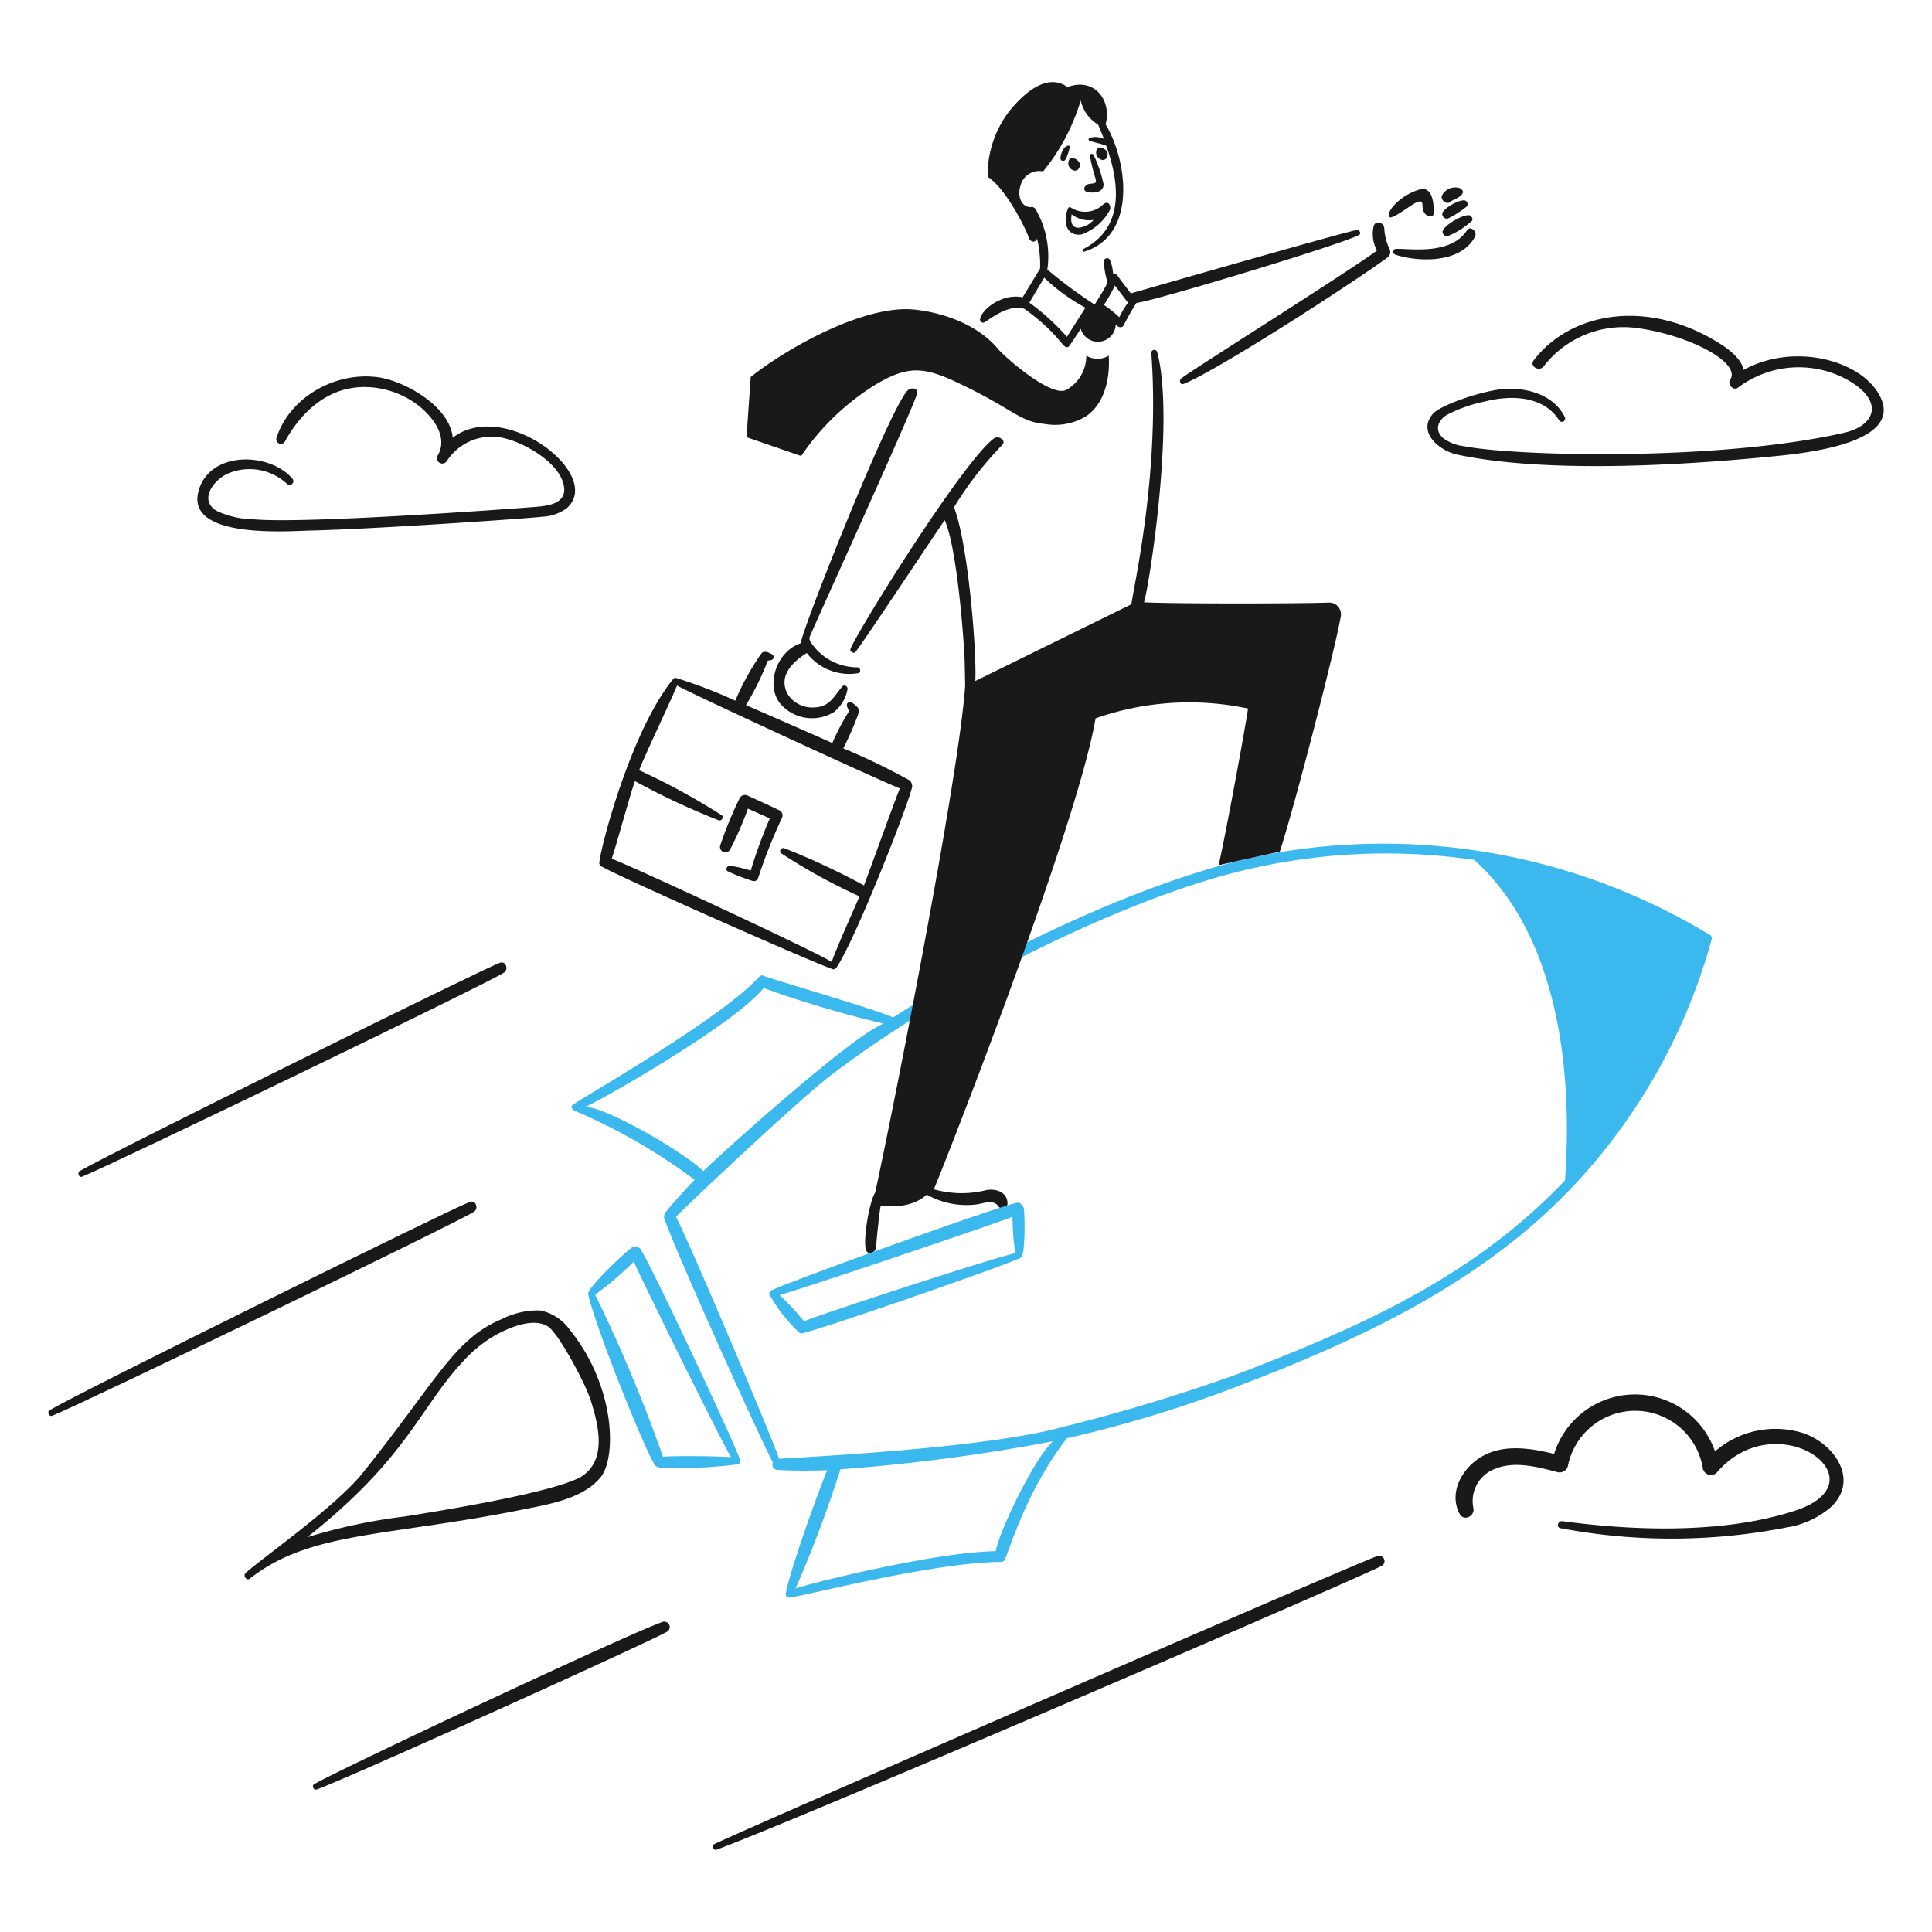 <svg viewBox="0 0 150 150" height="150" width="150" xmlns="http://www.w3.org/2000/svg"><g transform="matrix(0.75,0,0,0.75,0,0)"><path d="M177.074,96.824a65.254,65.254,0,0,0-45.647-8.416c-12.7,2.382-29.336,10.71-38.972,16.918-1.973-.87-9.605-3.076-13.319-4.266a.4.4,0,0,0-.522.029c-3.8,4.237-17.7,12.159-19.24,13.233-.435.232-.058.58,0,.609a60.351,60.351,0,0,1,12.536,7.2c-1.044,1.074-2.06,2.2-3.018,3.366a.865.865,0,0,0-.145.551c.614,2.221,10.128,23.331,11.26,25.334a.549.549,0,0,0,.493.783c1.711.1,3.424.087,5.136.029-.783,1.828-3.891,10.388-4.3,12.8a.345.345,0,0,0,.407.377c1.714-.187,14.74-3.627,21.938-3.685a.405.405,0,0,0,.377-.348c.406-.813,2.234-7.11,6.384-12.449a126.922,126.922,0,0,0,16.57-4.962c13.52-5.083,27.01-11.236,36.824-22.2a60.725,60.725,0,0,0,13.378-24.579C177.248,97.085,177.132,96.853,177.074,96.824ZM60.651,114.554c1.306-.522,15.264-8.415,18.4-12.275a112.812,112.812,0,0,0,12.42,3.685c-3.337,1.277-17.15,13.755-18.659,15.264C71.04,119.487,63.466,114.931,60.651,114.554Zm42.425,46.023c-6.326.087-19.355,3.367-20.719,3.86A126.056,126.056,0,0,0,87,152.1a194.517,194.517,0,0,0,22-2.9C107.023,151.03,103.454,158.488,103.076,160.577Zm24.9-18.281a185.75,185.75,0,0,1-18.078,5.455c-7.514,2.04-23.97,2.96-29.251,3.25-.667-2.06-9.547-23.04-10.679-25.043,2.322-2.292,12.77-12.128,15.873-14.509C98.9,101.43,116.815,93.1,127.945,90.294a63.022,63.022,0,0,1,24.666-1.276c11.027,9.924,9.663,29.018,9.4,33.168C152.476,132.212,140.91,137.325,127.974,142.3Z" fill="#3BB8ED"></path><path d="M112.449,36.813a2.2,2.2,0,0,0,2.322,0c.029.319.378,4.383-2.322,6.268a6.178,6.178,0,0,1-4.265.813c-2.525-.231-3.221-1.394-7.777-3.657C96,38.049,94.343,37.5,90.337,40.005a25.485,25.485,0,0,0-7.4,7.2c-1.886-.639-3.772-1.306-5.658-1.944l.435-6.239c4.182-3.3,12.065-7.539,17.034-6.965.7.081,5.709.616,8.618,4.121.579.7,5.317,4.918,6.965,4.208A4.006,4.006,0,0,0,112.449,36.813Z" fill="#191919"></path><path d="M137.579,62.379c-2.67.109-15.7.145-19.152-.029.522-1.625,3.242-18.808,1.364-25.914a.311.311,0,0,0-.609.087c.924,12.441-1.829,24.173-2.061,26.03L100.958,70.5c.174-2.554-.667-13.987-2.2-17.992a36.817,36.817,0,0,1,4.991-6.442c.464-.464-.373-1.038-.871-.667C99.655,47.8,88.826,65.221,88.045,67.167c-.117.29.346.55.522.319,1.178-1.547,8.5-12.623,9.228-13.639,1.306,2.9,2,12.681,2.06,14.422.03.9.058,2.757.058,2.757-.667,9.489-7.341,43.325-9.315,52.437-.609.9-1.318,5.1-.928,5.978.242.546.977.2,1.015-.291.07-.9.349-3.8.494-4.352.58.087,3.134.377,4.759-1.132a8.373,8.373,0,0,0,5.165,1.015c.727-.105,1.713-.552,2.234.175a.516.516,0,0,0,.958-.262c0-1.189-1.187-1.582-2.2-1.392a10.5,10.5,0,0,1-5.427-.088c.145-.145,14.8-37.23,16.744-48.751a29.308,29.308,0,0,1,15.786-1.015c-.377,2.524-2.38,13.348-3.047,16.221.987-.232,5.252-1.19,6.326-1.393C133.865,84,138.19,67.352,138.8,63.8A1.211,1.211,0,0,0,137.579,62.379Z" fill="#191919"></path><path d="M143.847,25.786a5.723,5.723,0,0,1-.551-2.205c-.076-.582-.924-.812-1.1-.145a3.6,3.6,0,0,0,.349,2.5c-3.193,2.351-18.624,12.012-20.255,13.233-.265.2-.118.722.232.58,3.671-1.487,17.672-10.563,21.1-13.087A.692.692,0,0,0,143.847,25.786Z" fill="#191919"></path><path d="M110.621,15.078c-.581.015-.874,1.045-.841,1.364a.278.278,0,0,0,.522.058,4.432,4.432,0,0,0,.435-1.277C110.766,15.165,110.708,15.076,110.621,15.078Z" fill="#191919"></path><path d="M111.724,16.819c-.2-.377-.931-.726-1.1-.145a.764.764,0,0,0,.493.958C111.579,17.806,111.927,17.255,111.724,16.819Z" fill="#191919"></path><path d="M114.6,15.717c-.2-.377-.958-.726-1.1-.145a.789.789,0,0,0,.493.957C114.481,16.7,114.8,16.152,114.6,15.717Z" fill="#191919"></path><path d="M80.732,83.91c-1.1-.534-2.2-1.029-3.308-1.538a.621.621,0,0,0-.842.233,39.854,39.854,0,0,0-2.031,4.933.559.559,0,0,0,1.016.435,33.78,33.78,0,0,0,1.857-4.266c.754.348,1.509.668,2.263,1.016a52.31,52.31,0,0,0-1.973,5.4,13.207,13.207,0,0,0-2.118-.493c-.319-.058-.581.406-.232.58a19.228,19.228,0,0,0,2.553.987.455.455,0,0,0,.581-.348,53.867,53.867,0,0,1,2.437-6.152A.591.591,0,0,0,80.732,83.91Z" fill="#191919"></path><path d="M93.935,40.441c-1.981,2.139-11.2,25.478-11.027,26.145-2.379.755-3.7,4.13-2.2,6.181a4.343,4.343,0,0,0,5.6.958,3.871,3.871,0,0,0,1.421-2.351c.092-.288-.321-.553-.522-.319-.911,1.064-1.335,2.14-2.931,2.177a3.009,3.009,0,0,1-2.727-1.364C80.512,70,82.067,68.5,83.518,67.6a5.545,5.545,0,0,0,5.31,2.089c.348-.061.261-.609-.087-.609a5.743,5.743,0,0,1-4.759-2.525c-.309-.471-.179-.582.058-1.131,1.221-2.827,9.953-21.939,10.882-24.608C95.183,40.237,94.34,40,93.935,40.441Z" fill="#191919"></path><path d="M94.2,80.805a66.782,66.782,0,0,0-6.907-3.337,30.2,30.2,0,0,0,1.625-3.743c.13-.388-.437-.811-.783-1.016a.32.32,0,0,0-.465.348,1.85,1.85,0,0,0,.233.552,23.934,23.934,0,0,0-1.742,3.308c-1.421-.639-7.37-3.25-8.937-3.918a29.536,29.536,0,0,0,2.263-4.614,2.412,2.412,0,0,0,.377-.058.331.331,0,0,0,.088-.58c-.409-.227-.91-.45-1.161-.058a25.836,25.836,0,0,0-2.67,4.846A51.125,51.125,0,0,0,70,70.185a.294.294,0,0,0-.29.087c-4.382,5.31-7.525,17.412-7.661,18.978a.419.419,0,0,0,.319.493c1.886,1.1,21.88,9.953,23.854,10.592.145.058.348-.145.348-.145,1.857-2.612,7.545-17.063,7.864-18.775A1.009,1.009,0,0,0,94.2,80.805ZM89.438,91.658A72.614,72.614,0,0,0,81.167,87.8c-.291-.084-.556.325-.319.522a60.757,60.757,0,0,0,8.125,4.469c-.377.9-2.408,5.4-2.873,6.79C84.33,98.449,65.091,89.511,63.321,88.9c.464-1.306,1.915-6.7,2.408-8.039a76.905,76.905,0,0,0,8.677,4.063c.291.084.551-.319.319-.522a70.545,70.545,0,0,0-8.56-4.672c.667-1.741,3.453-7.545,3.917-8.764,1.77.987,21.3,9.982,23.07,10.65C92.63,82.866,89.583,91.339,89.438,91.658Z" fill="#191919"></path><path d="M76.64,151.2c-.58-1.8-9.192-20.172-10.359-21.938-.058-.087-.58-.317-.755-.2-.832.546-4.772,4.3-4.643,4.9.658,3.085,5.38,15.013,6.878,17.673.114.2.464.261.493.29a48.024,48.024,0,0,0,8.212-.348S76.7,151.35,76.64,151.2Zm-8.009-.406a158.24,158.24,0,0,0-7.022-16.773,33.769,33.769,0,0,0,4-3.424c.61,1.48,9.083,18.659,10.07,20.255C74.667,150.74,69.908,150.682,68.631,150.8Z" fill="#3BB8ED"></path><path d="M105.978,125.059s-.234-.647-.7-.552c-2.214.455-23.618,8.16-25.508,9.112-.115.059-.145.319-.145.348a16.755,16.755,0,0,0,3.1,3.976.443.443,0,0,0,.494.029c1.915-.406,20.719-6.906,22.46-7.777C106.157,129.961,106.1,125.73,105.978,125.059Zm-22.75,11.723a28.926,28.926,0,0,0-2.525-2.728c1.973-.493,22.431-7.4,24.114-8.1a25.122,25.122,0,0,0,.291,3.773C103.25,130.079,84.882,136.057,83.228,136.782Z" fill="#3BB8ED"></path><path d="M5.4,146.561c3.685-1.508,41.9-19.97,43.673-21.125.492-.321.2-1.245-.436-1.016-1.8.646-39.947,19.471-43.5,21.561C4.847,146.153,5.052,146.678,5.4,146.561Z" fill="#191919"></path><path d="M8.505,121.809c3.68-1.521,41.9-19.971,43.673-21.126.492-.321.2-1.245-.436-1.016-1.8.646-39.929,19.5-43.5,21.561C7.982,121.4,8.156,121.953,8.505,121.809Z" fill="#191919"></path><path d="M74.174,191.482c9.016-3.34,66.358-28.045,68.89-29.4a.559.559,0,0,0-.435-1.015c-2.177.725-63.669,27.48-68.687,29.831C73.624,191.051,73.855,191.6,74.174,191.482Z" fill="#191919"></path><path d="M32.793,185.243c2.974-1.035,34.763-15.411,36.274-16.337a.559.559,0,0,0-.436-1.016c-2.99.955-33.168,15.119-36.1,16.8C32.242,184.837,32.447,185.364,32.793,185.243Z" fill="#191919"></path><path d="M46.867,45.316c-.29-3.25-4.962-5.891-7.777-6.268-4.323-.58-9.1,2.016-10.475,6.3a.48.48,0,0,0,.87.377c1.744-3.175,4.527-5.7,8.329-5.659a9.255,9.255,0,0,1,5.02,1.567c1.661,1.122,3.712,3.435,2.466,5.543a.553.553,0,0,0,.958.551,5.516,5.516,0,0,1,6.3-2.263c2,.548,5.342,2.5,5.8,4.759.437,2.147-2.09,2.176-3.483,2.292S31.66,54.248,26.293,53.76a9.377,9.377,0,0,1-3.859-.87c-1.853-1.111-.376-3.1,1.015-3.8A5.675,5.675,0,0,1,29.717,50.1a.391.391,0,0,0,.552-.552c-2.359-2.745-8.478-2.9-9.692,1.19-1.515,5.106,9.227,4.236,11.694,4.179,6.413-.148,22.259-1.236,23.8-1.422a4.717,4.717,0,0,0,2.583-.871C62.61,49.188,52.21,41.166,46.867,45.316Z" fill="#191919"></path><path d="M186.679,148.361a9.556,9.556,0,0,0-9.141,1.886,8.771,8.771,0,0,0-16.657.261c-2.582-.638-5.517-1.08-7.835.493-1.831,1.243-3.053,3.631-1.944,5.717.433.814,1.6.23,1.422-.609a3.548,3.548,0,0,1,2.263-4.063c2.036-.832,4.414-.183,6.443.348a.89.89,0,0,0,1.073-.609,7.1,7.1,0,0,1,13.987.29.866.866,0,0,0,1.422.377c6.233-7.342,17.5.889,8.067,3.947-8.9,2.887-19.9,1.622-24.027,1.073-.464-.061-.7.63-.2.726A61.87,61.87,0,0,0,185,158.111a9.223,9.223,0,0,0,4.527-2.089C192.521,153.217,189.9,149.45,186.679,148.361Z" fill="#191919"></path><path d="M151.45,19.837c-.174-.464-.7-.462-1.1-.406a1.531,1.531,0,0,0-1.016.7c-.367.529.464,1.189.9.7C150.377,20.679,151.392,20.418,151.45,19.837Z" fill="#191919"></path><path d="M151.682,20.766c-.494-.2-2.408.842-2.379,1.393a.474.474,0,0,0,.58.464,10.353,10.353,0,0,0,1.886-1.19A.384.384,0,0,0,151.682,20.766Z" fill="#191919"></path><path d="M152.234,22.333c-.523-.348-2.859,1.016-2.9,1.654a.446.446,0,0,0,.58.435,8.451,8.451,0,0,0,2.467-1.567C152.5,22.71,152.379,22.449,152.234,22.333Z" fill="#191919"></path><path d="M144.457,26.367c2.488.8,6.836.879,8.241-1.887.264-.52-.5-1.166-.841-.638-1.666,2.586-5.861,1.886-7.342,1.915A.312.312,0,0,0,144.457,26.367Z" fill="#191919"></path><path d="M143.934,22.507c.465.029,2.174-1.341,2.728-1.567.809-.329.486.322.668.842.264.76,1.1.76,1.1.29,0-1.016-.117-2.877-1.538-2.438C144.665,20.324,143.246,22.278,143.934,22.507Z" fill="#191919"></path><path d="M112.827,16.123a18.212,18.212,0,0,0,.58,2.351c.144.551-.115.5-.551.551a.752.752,0,0,0-.581.348.34.34,0,0,0,.174.464c.668.2,1.743.146,1.8-.725a13.13,13.13,0,0,0-1.044-3.076C113.115,15.863,112.8,15.919,112.827,16.123Z" fill="#191919"></path><path d="M114.161,21.2a2.683,2.683,0,0,1-3.25.319c-.116-.087-.29-.116-.348.059-.522,1.189-.29,2.9,1.364,2.7a5.339,5.339,0,0,0,2.989-2.582C115.009,21.435,114.823,20.614,114.161,21.2Zm-2.611,2.38c-.728-.1-.7-.813-.61-1.393a2.936,2.936,0,0,0,2.264.58A2.341,2.341,0,0,1,111.55,23.581Z" fill="#191919"></path><path d="M58.939,137.6a4.981,4.981,0,0,0-3.018-1.945,8.272,8.272,0,0,0-3.975.9c-4.93,2.031-6.773,6.431-14.452,15.989-2.778,3.459-10.9,9.155-12.071,10.3-.294.286.111.836.435.58C32.086,158.5,40,159.112,54.18,156.254c2.611-.527,6.152-1.1,7.98-3.308C63.843,150.914,63.734,143.509,58.939,137.6Zm1.451,15.118c-2.357,1.7-15.177,3.744-18.485,4.266a58.478,58.478,0,0,0-10.1,2.148c10.411-8.232,11.6-13.36,16.134-18.2a13.561,13.561,0,0,1,3.424-2.757c1.453-.78,3.827-1.793,5.34-.87,1.1.671,3.915,5.949,4.439,7.631C61.9,147.346,62.85,150.935,60.39,152.713Z" fill="#191919"></path><path d="M140.423,23.813c-1.8.353-23.331,6.558-23.36,6.558-.435-.58-.9-1.161-1.335-1.77a.415.415,0,0,0-.493-.232,4.685,4.685,0,0,0-.319-1.422.329.329,0,0,0-.639.087,7.875,7.875,0,0,0,.378,2.205c-.349.784-1.335,2.264-1.335,2.293a49.367,49.367,0,0,1-4.9-3.627,9.7,9.7,0,0,0-1.248-6.3c-.029-.059-.261-.2-.319-.175-1.111.139-1.566-1.134-1.219-2.176a2,2,0,0,1,2.35-1.509,21.217,21.217,0,0,0,3.889-7.342,3.983,3.983,0,0,0,1.8,2.5q.3.7.609,1.48a2.166,2.166,0,0,0-1.479-.116.171.171,0,0,0,0,.319c.58.174,1.16.29,1.712.493,1.392,3.918,1.915,8.5-2.38,10.708a.143.143,0,0,0,.116.261c5.421-1.681,4.527-9.257,2.206-13.174.648-2.547-1.2-4.888-3.947-3.86-2.062-1.472-4.409.5-6.007,2.467a10.879,10.879,0,0,0-2.263,6.819c1.886,1.19,4.033,5.485,4.294,6.414a.715.715,0,0,0,.349.29.391.391,0,0,0,.464-.32,11.072,11.072,0,0,1,.319,3.134c-.029.03-1.219,2-1.8,2.96-2.234-.464-4.411,1.422-4.411,2.322a.313.313,0,0,0,.406.29c.262-.058,2.438-2,4.179-1.422,3.9,2.8,3.956,4.3,4.585,3.918.058-.029.9-1.277,1.248-1.858a1.848,1.848,0,0,0,3.627-.435c.058.058.145.116.2.174a.408.408,0,0,0,.668-.174,24.441,24.441,0,0,1,1.277-2.234c1.857-.2,21.357-6.094,23.011-7.023C140.975,24.219,140.742,23.751,140.423,23.813ZM110.447,34.869a23.691,23.691,0,0,0-3.888-3.54s1.015-1.712,1.538-2.583a19.544,19.544,0,0,0,4.265,3.105C111.724,32.867,111.085,33.853,110.447,34.869Zm5.426-2.031a13.211,13.211,0,0,0-1.6-1.277,13.6,13.6,0,0,0,1.132-2c.464.58.9,1.189,1.364,1.77A9.036,9.036,0,0,0,115.873,32.838Z" fill="#191919"></path><path d="M194.311,40.5c-2.192-3.31-8.73-4.991-13.813-2.206-.232-1.132-1.452-2.088-2.467-2.728-7.527-4.742-15.5-3.22-19.268,1.742-.463.61.582,1.219,1.045.609a10.423,10.423,0,0,1,9.286-4c5.6.649,11.217,3.609,10.011,5.4-.315.467.343,1.183.812.812a10.436,10.436,0,0,1,11.521-.7c3.654,2.168,2.658,4.641-.523,5.368-12.936,2.958-34.062,2.442-39.378,1.393a4.426,4.426,0,0,1-2.147-.841c-.953-.847-.5-1.865.406-2.409a14.967,14.967,0,0,1,3.86-1.364c2.671-.69,6.117-.653,7.748,1.945a.339.339,0,0,0,.58-.349c-1.074-2.176-3.569-2.96-5.862-2.931-2.234.029-6.967,1.652-7.777,2.583-1.688,1.94.7,3.855,2.5,4.237,9.871,2.094,24.982.929,32.181.232C185.836,47.017,198.013,46.088,194.311,40.5Z" fill="#191919"></path></g></svg>
